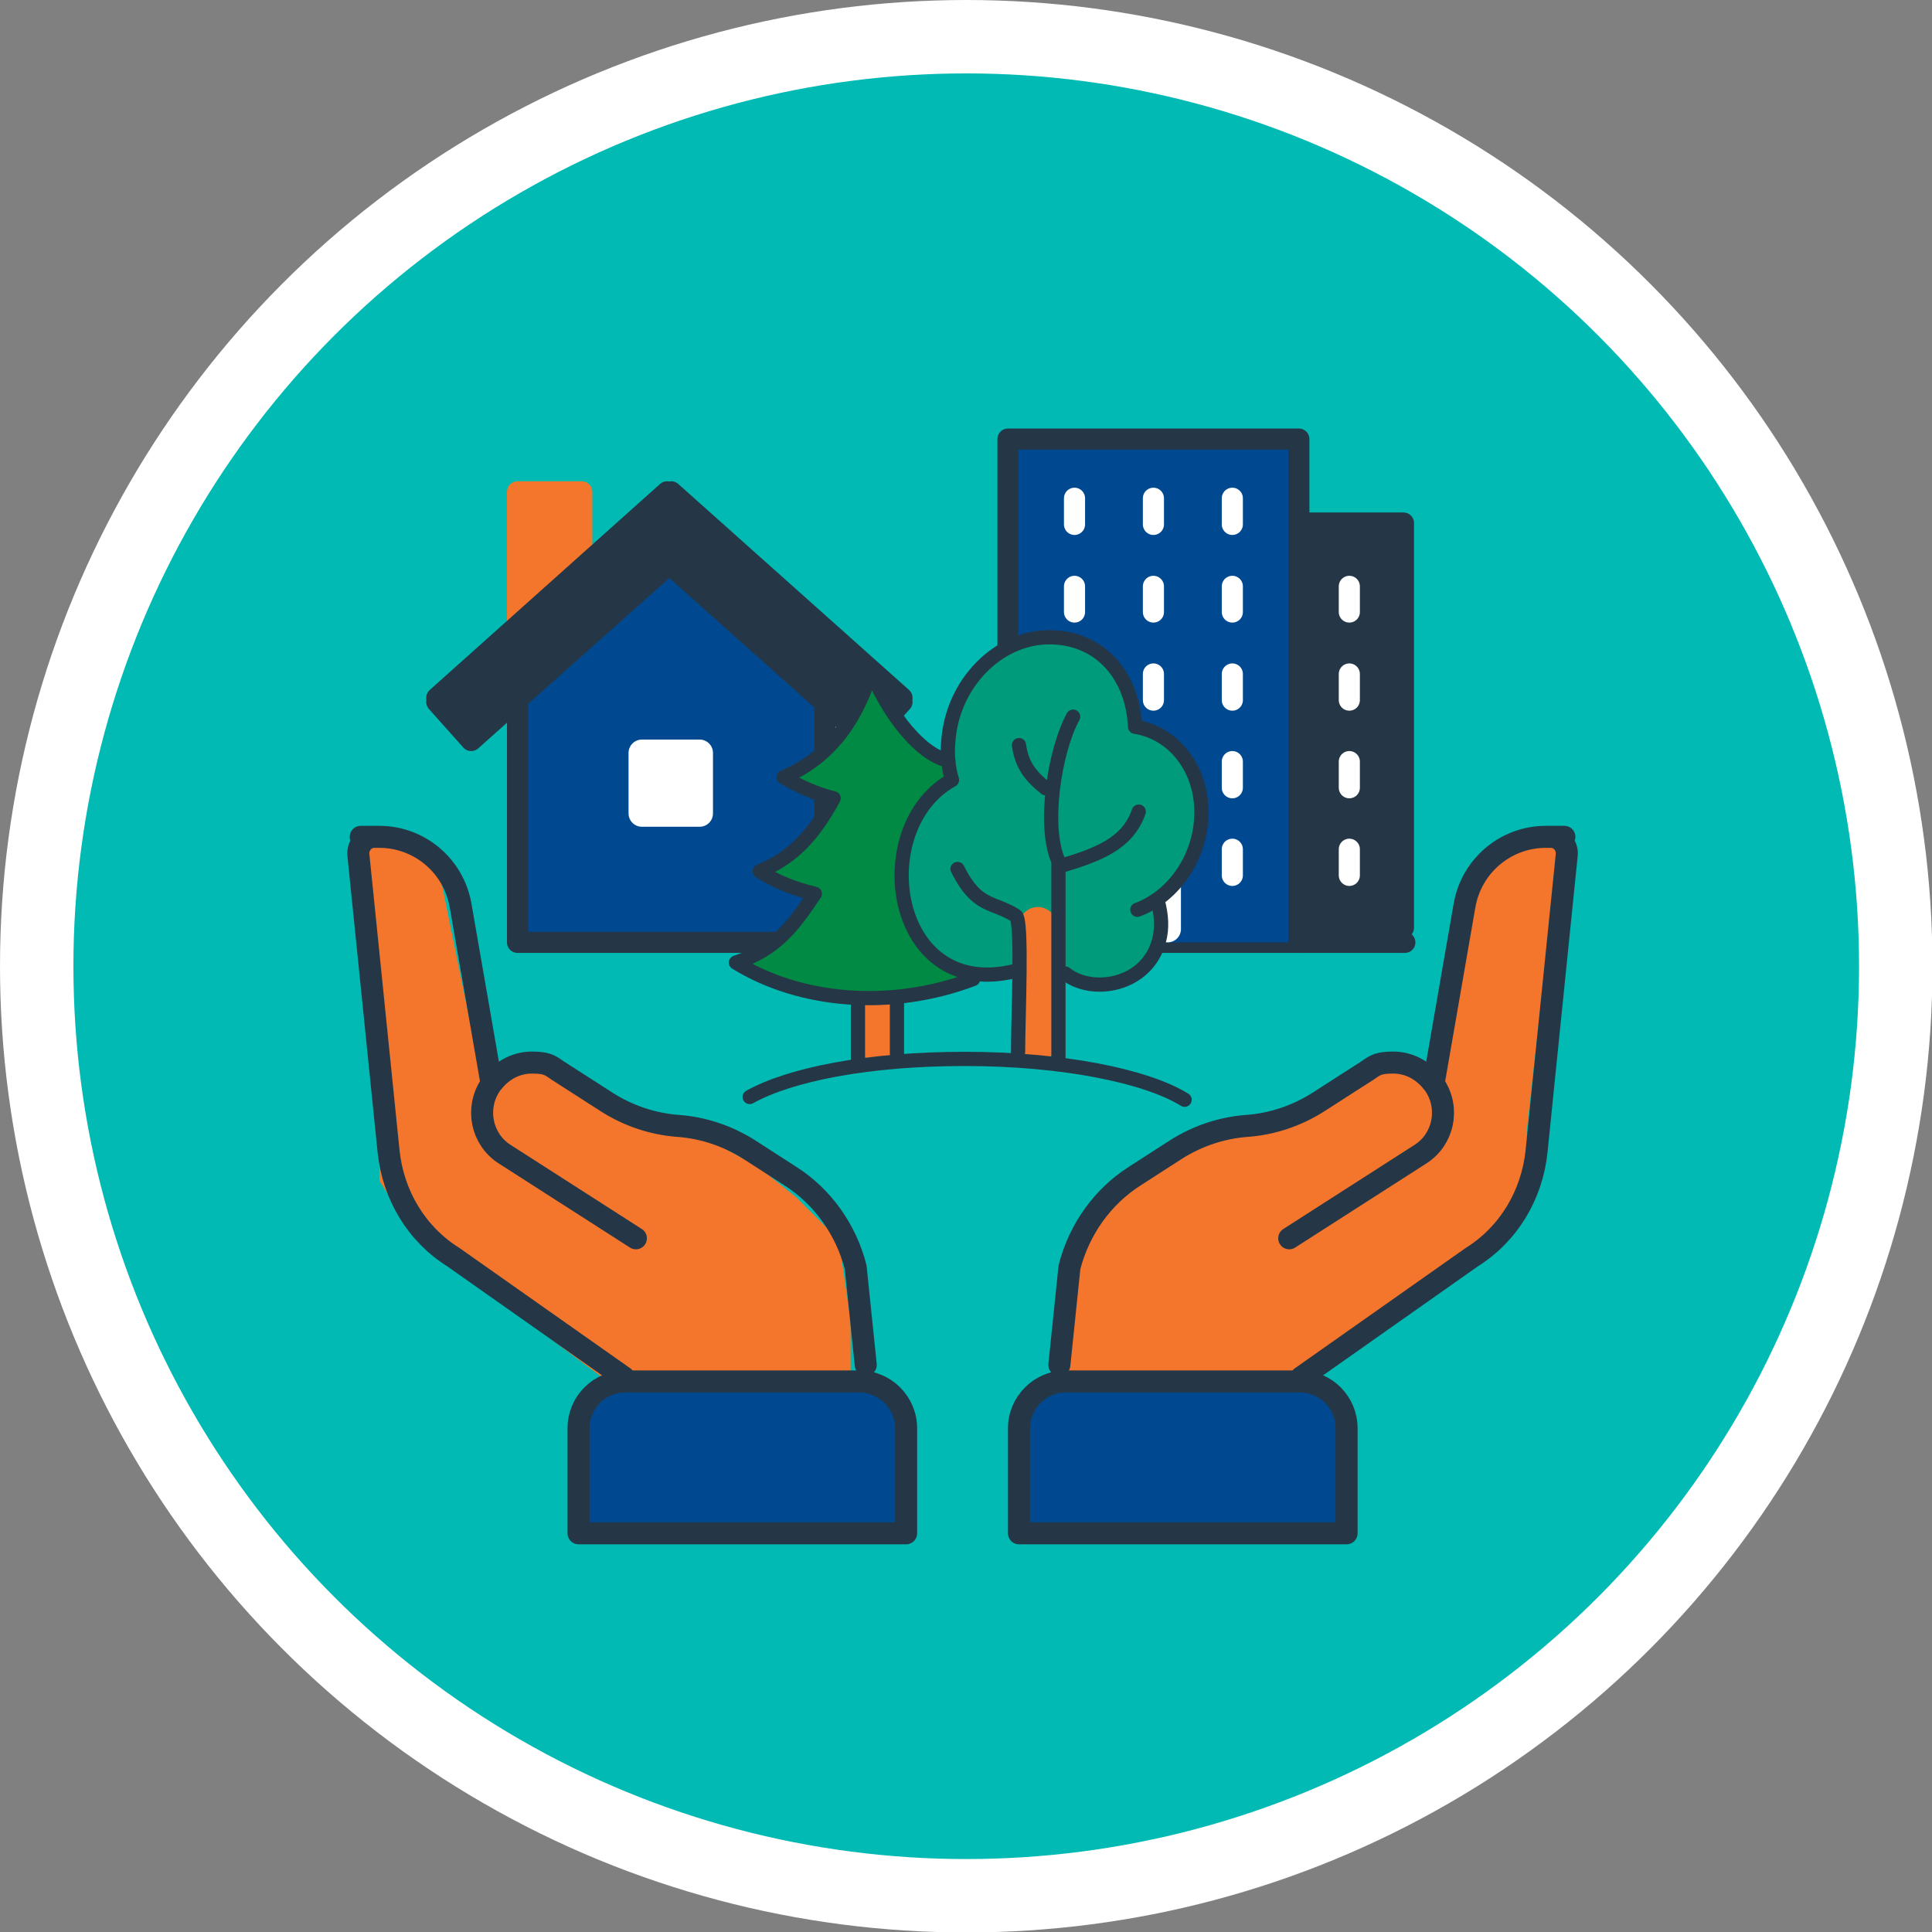 <?xml version="1.0" encoding="UTF-8"?><svg id="Layer_2" xmlns="http://www.w3.org/2000/svg" viewBox="0 0 421.1 421.1"><rect x="0" y="0" width="421.1" height="421.1" fill="#808080" stroke="none"/><g id="Layer_1-2"><g><path d="M413.1,210.6c0,111.9-90.7,202.6-202.6,202.6S8,322.5,8,210.6,98.7,8,210.6,8s202.6,90.7,202.6,202.6" fill="#00bab3"/><circle cx="210.6" cy="210.6" r="202.6" fill="none" stroke="#fff" stroke-miterlimit="10" stroke-width="16"/></g><g><polygon points="81.9 183 95.5 188.8 104.8 234.3 114.6 231 127.1 239.7 138.2 244.7 152.9 247.7 164.8 254 173.5 260.9 182.8 270.2 185.4 287.8 185.4 301.2 133.4 301.8 91 270.2 82.7 257.4 82.7 246.2 76 185.1 81.9 183" fill="#f4762d"/><path d="M195.4,333.5h-67.4c-1.2,0-2.2-1-2.2-2.2v-26c0-1.2,1-2.2,2.2-2.2h67.4c1.2,0,2.2,1,2.2,2.2v26c0,1.2-1,2.2-2.2,2.2" fill="#004990"/><polygon points="333.7 183 320.1 188.8 310.8 234.3 301 231 288.5 239.7 277.4 244.7 262.7 247.7 250.8 254 242.1 260.9 232.8 270.2 230.2 287.8 230.2 301.2 282.2 301.8 324.6 270.2 332.8 257.4 332.8 246.2 339.6 185.1 333.7 183" fill="#f4762d"/><path d="M224.2,333.5h67.4c1.2,0,2.2-1,2.2-2.2v-26c0-1.2-1-2.2-2.2-2.2h-67.4c-1.2,0-2.2,1-2.2,2.2v26c0,1.2,1,2.2,2.2,2.2" fill="#004990"/><path d="M138.6,269.9l-28.7-18.4c-4.9-3.2-6.3-9.8-3.1-14.8,.2-.3,.4-.6,.6-.8,2.2-2.8,5.3-4.3,8.5-4.3s3.9,.5,5.6,1.7l10.9,7c4.6,2.9,9.9,4.7,15.4,5.1,5.5,.4,10.8,2.2,15.4,5.1l9,5.8c7.1,4.5,12.2,11.7,14.3,19.9l2.2,21.3" fill="none" stroke="#253746" stroke-linecap="round" stroke-linejoin="round" stroke-width="4.8"/><path d="M107,235.4l-6.6-38c-1.5-8.7-9-15-17.7-15s-.9,0-1.3,0c-1.9,.1-3.4,1.8-3.3,3.8l6.6,64.8c1,9.5,6.1,18,14.1,23l37.2,26.2" fill="none" stroke="#253746" stroke-linecap="round" stroke-linejoin="round" stroke-width="4.8"/><path d="M197.5,311.3v22.9H126.1v-22.9c0-5.6,4.5-10.2,10.2-10.2h51c5.6,0,10.2,4.6,10.2,10.2Z" fill="none" stroke="#253746" stroke-linecap="round" stroke-linejoin="round" stroke-width="4.8"/><path d="M281,269.9l28.7-18.4c4.9-3.2,6.3-9.8,3.1-14.8-.2-.3-.4-.6-.6-.8-2.2-2.8-5.3-4.3-8.5-4.3s-3.9,.5-5.6,1.7l-10.9,7c-4.6,2.9-9.9,4.7-15.4,5.1-5.5,.4-10.8,2.2-15.4,5.1l-9,5.8c-7.1,4.5-12.2,11.7-14.3,19.9l-2.2,21.3" fill="none" stroke="#253746" stroke-linecap="round" stroke-linejoin="round" stroke-width="4.8"/><path d="M312.6,235.4l6.6-38c1.5-8.7,9-15,17.7-15s.9,0,1.3,0c1.9,.1,3.4,1.8,3.3,3.8l-6.6,64.8c-1,9.5-6.1,18-14.1,23l-37.2,26.2" fill="none" stroke="#253746" stroke-linecap="round" stroke-linejoin="round" stroke-width="4.8"/><path d="M222.1,311.3v22.9h71.4v-22.9c0-5.6-4.5-10.2-10.2-10.2h-51c-5.6,0-10.2,4.6-10.2,10.2Z" fill="none" stroke="#253746" stroke-linecap="round" stroke-linejoin="round" stroke-width="4.8"/><path d="M176.9,205.4h-61.4c-1.6,0-2.9-1.3-2.9-2.9v-50.1c0-1.6,1.3-2.9,2.9-2.9l30.8-25.3,30.6,25.3c1.6,0,2.9,1.3,2.9,2.9v50.1c0,1.6-1.3,2.9-2.9,2.9" fill="#004990"/><polyline points="112.8 154.1 112.8 205.4 179.8 205.4 179.8 154.1" fill="none" stroke="#253746" stroke-linecap="round" stroke-linejoin="round" stroke-width="4.6"/><polyline points="112.8 136.4 112.8 107.2 126.8 107.2 126.8 123.9" fill="#f4762d"/><polyline points="112.8 136.4 112.8 107.2 126.8 107.2 126.8 123.9" fill="none" stroke="#f4762d" stroke-linecap="round" stroke-linejoin="round" stroke-width="4.6"/><polygon points="196.6 152.1 196.1 152.6 196.6 153 189 161.4 145.9 122.9 102.7 161.4 95.2 153 95.6 152.6 95.2 152.1 145.4 107.2 145.9 107.6 146.3 107.2 196.6 152.1" fill="#253746"/><polygon points="196.6 152.1 196.1 152.6 196.6 153 189 161.4 145.9 122.9 102.7 161.4 95.2 153 95.6 152.6 95.2 152.1 145.4 107.2 145.9 107.6 146.3 107.2 196.6 152.1" fill="none" stroke="#253746" stroke-linecap="round" stroke-linejoin="round" stroke-width="4.6"/><path d="M152.5,180.2h-12.6c-1.6,0-2.9-1.3-2.9-2.9v-13.2c0-1.6,1.3-2.9,2.9-2.9h12.6c1.6,0,2.9,1.3,2.9,2.9v13.2c0,1.6-1.3,2.9-2.9,2.9" fill="#fff"/><path d="M303.2,205h-15.9c-1.6,0-2.9-1.3-2.9-2.9V116.8c0-1.6,1.3-2.9,2.9-2.9h15.9c1.6,0,2.9,1.3,2.9,2.9v85.3c0,1.6-1.3,2.9-2.9,2.9" fill="#253746"/><line x1="210.9" y1="205.4" x2="306.2" y2="205.4" fill="none" stroke="#253746" stroke-linecap="round" stroke-linejoin="round" stroke-width="4.6"/><polyline points="219.7 205.4 219.7 95.7 283.1 95.7 283.1 205.4" fill="#004990"/><polyline points="219.7 205.4 219.7 95.7 283.1 95.7 283.1 205.4" fill="none" stroke="#253746" stroke-linecap="round" stroke-linejoin="round" stroke-width="4.6"/><polyline points="284.5 114 305.9 114 305.9 202.2" fill="none" stroke="#253746" stroke-linecap="round" stroke-linejoin="round" stroke-width="4.6"/><line x1="234.2" y1="114.3" x2="234.2" y2="108.6" fill="none" stroke="#fff" stroke-linecap="round" stroke-linejoin="round" stroke-width="4.6"/><line x1="251.4" y1="114.3" x2="251.4" y2="108.6" fill="none" stroke="#fff" stroke-linecap="round" stroke-linejoin="round" stroke-width="4.6"/><line x1="268.6" y1="114.3" x2="268.6" y2="108.6" fill="none" stroke="#fff" stroke-linecap="round" stroke-linejoin="round" stroke-width="4.6"/><line x1="234.2" y1="133.4" x2="234.2" y2="127.8" fill="none" stroke="#fff" stroke-linecap="round" stroke-linejoin="round" stroke-width="4.6"/><line x1="251.4" y1="133.4" x2="251.4" y2="127.8" fill="none" stroke="#fff" stroke-linecap="round" stroke-linejoin="round" stroke-width="4.6"/><line x1="268.6" y1="133.4" x2="268.6" y2="127.8" fill="none" stroke="#fff" stroke-linecap="round" stroke-linejoin="round" stroke-width="4.6"/><line x1="234.2" y1="152.6" x2="234.2" y2="146.9" fill="none" stroke="#fff" stroke-linecap="round" stroke-linejoin="round" stroke-width="4.6"/><line x1="251.4" y1="152.6" x2="251.4" y2="146.9" fill="none" stroke="#fff" stroke-linecap="round" stroke-linejoin="round" stroke-width="4.6"/><line x1="268.6" y1="152.6" x2="268.6" y2="146.9" fill="none" stroke="#fff" stroke-linecap="round" stroke-linejoin="round" stroke-width="4.6"/><line x1="234.2" y1="171.7" x2="234.2" y2="166" fill="none" stroke="#fff" stroke-linecap="round" stroke-linejoin="round" stroke-width="4.6"/><line x1="251.4" y1="171.7" x2="251.4" y2="166" fill="none" stroke="#fff" stroke-linecap="round" stroke-linejoin="round" stroke-width="4.6"/><line x1="268.6" y1="171.7" x2="268.6" y2="166" fill="none" stroke="#fff" stroke-linecap="round" stroke-linejoin="round" stroke-width="4.6"/><line x1="234.2" y1="190.8" x2="234.2" y2="185.1" fill="none" stroke="#fff" stroke-linecap="round" stroke-linejoin="round" stroke-width="4.6"/><line x1="268.6" y1="190.8" x2="268.6" y2="185.1" fill="none" stroke="#fff" stroke-linecap="round" stroke-linejoin="round" stroke-width="4.6"/><line x1="294.1" y1="133.4" x2="294.1" y2="127.8" fill="none" stroke="#fff" stroke-linecap="round" stroke-linejoin="round" stroke-width="4.6"/><line x1="294.1" y1="152.6" x2="294.1" y2="146.9" fill="none" stroke="#fff" stroke-linecap="round" stroke-linejoin="round" stroke-width="4.6"/><line x1="294.1" y1="171.7" x2="294.1" y2="166" fill="none" stroke="#fff" stroke-linecap="round" stroke-linejoin="round" stroke-width="4.6"/><line x1="294.1" y1="190.8" x2="294.1" y2="185.1" fill="none" stroke="#fff" stroke-linecap="round" stroke-linejoin="round" stroke-width="4.6"/><path d="M254.5,182.8h-6.1c-1.6,0-2.9,1.3-2.9,2.9v16.8c0,1.6,1.3,2.9,2.9,2.9h6.1c1.6,0,2.9-1.3,2.9-2.9v-16.8c0-1.6-1.3-2.9-2.9-2.9" fill="#fff"/><polygon points="207.8 169.5 207 158.5 210.5 149 216.2 142.9 226.7 139 235.2 140.1 241.5 144.5 246.4 151 247.6 158.5 253.9 161.1 259.1 166.8 261.8 173.5 261.8 181.2 259.1 188.9 255.9 194.2 251.4 197 252.9 201.1 251.4 207.4 247.6 212.5 238.3 214.5 230.8 211.4 231.4 199.1 222.2 199.3 222 210.6 215.7 213.3 205.4 208.8 199.7 203.7 197.7 194.8 197.5 185.9 200.3 175.5 207.8 169.5" fill="#009b7a"/><polygon points="173 168.4 179.9 164.2 184.9 156.1 189.8 147.2 193.4 155.5 198.9 161.8 206.2 166.2 207.2 169.3 202.6 173.9 198.1 181.6 196.9 189.9 197.5 197.4 200.9 205.4 205.6 210.2 211.7 213.3 200.9 216.7 190.2 217.9 179.4 216.9 169.5 214.7 160.8 209.6 167.1 206.2 171.9 202.3 175.6 196.8 176.2 194.4 169.1 191.8 165.7 189.1 171.9 186.1 176.6 181.2 179.2 177.8 181.1 173.7 171.3 169.7 173 168.4" fill="#008a43"/><path d="M192.8,230.9h-2.7c-1.5,0-2.7-1.2-2.7-2.7v-8.2c0-1.5,1.2-2.7,2.7-2.7h2.7c1.5,0,2.7,1.2,2.7,2.7v8.2c0,1.5-1.2,2.7-2.7,2.7" fill="#f4762d"/><path d="M226.2,231.3h0c-2.2,0-4.1-1.8-4.1-4.1v-25.4c0-2.2,1.8-4.1,4.1-4.1s4.1,1.8,4.1,4.1v25.4c0,2.2-1.8,4.1-4.1,4.1" fill="#f4762d"/><path d="M258.2,239.7c-8.4-5.2-26.7-8.9-47.9-8.9s-38.1,3.4-46.9,8.3" fill="none" stroke="#253746" stroke-linecap="round" stroke-linejoin="round" stroke-width="3.1"/><path d="M230.7,230.4v-42.7c-3.4-7.5-.9-24,3.2-31.5" fill="none" stroke="#253746" stroke-linecap="round" stroke-linejoin="round" stroke-width="3.1"/><path d="M231.3,188.7c8-2.4,14.5-4.8,16.9-11.8" fill="none" stroke="#253746" stroke-linecap="round" stroke-linejoin="round" stroke-width="3.1"/><path d="M221.9,229.3c0-7.6,1-28.8-.5-29.7-5-3.2-8.4-1.6-12.7-10.2" fill="none" stroke="#253746" stroke-linecap="round" stroke-linejoin="round" stroke-width="3.1"/><path d="M221.4,211.6c-27.2,6.9-32.5-31.3-13.9-41.6-.8-2.6-1.1-5.5-.8-8.5,.9-12.5,10.8-22.6,22-22.6s18.2,8.5,18.7,19.5c8.9,1.4,15.2,10,14.4,20.4-.7,9-6.4,16.7-13.9,19.5" fill="none" stroke="#253746" stroke-linecap="round" stroke-linejoin="round" stroke-width="3.1"/><path d="M206.7,165.8c-7.1-1.6-14.2-12.5-16.8-19.6-3.7,12.2-10.3,19.5-19.1,23.2,3.6,2.1,7.2,3.7,10.9,4.6-4.2,7.7-8.7,12.9-16.1,15.9,3.6,2.3,7.7,3.9,12,4.9-4.8,7.2-8.6,12.2-17.2,15,13.9,8.6,33.7,10.4,51.7,3.6" fill="none" stroke="#253746" stroke-linecap="round" stroke-linejoin="round" stroke-width="3.1"/><line x1="187" y1="217.6" x2="187" y2="230.9" fill="none" stroke="#253746" stroke-linecap="round" stroke-linejoin="round" stroke-width="3.1"/><path d="M252.4,196.6c.7,2.7,1,5.6,.2,8.5-2.6,9.7-14.5,11.8-20.4,7.1" fill="none" stroke="#253746" stroke-linecap="round" stroke-linejoin="round" stroke-width="3.1"/><line x1="195.5" y1="217.7" x2="195.5" y2="229.6" fill="none" stroke="#253746" stroke-linecap="round" stroke-linejoin="round" stroke-width="3.1"/><path d="M227.9,171.8c-3.1-2.5-5.2-4.9-5.8-9.4" fill="none" stroke="#253746" stroke-linecap="round" stroke-linejoin="round" stroke-width="3.1"/></g></g></svg>